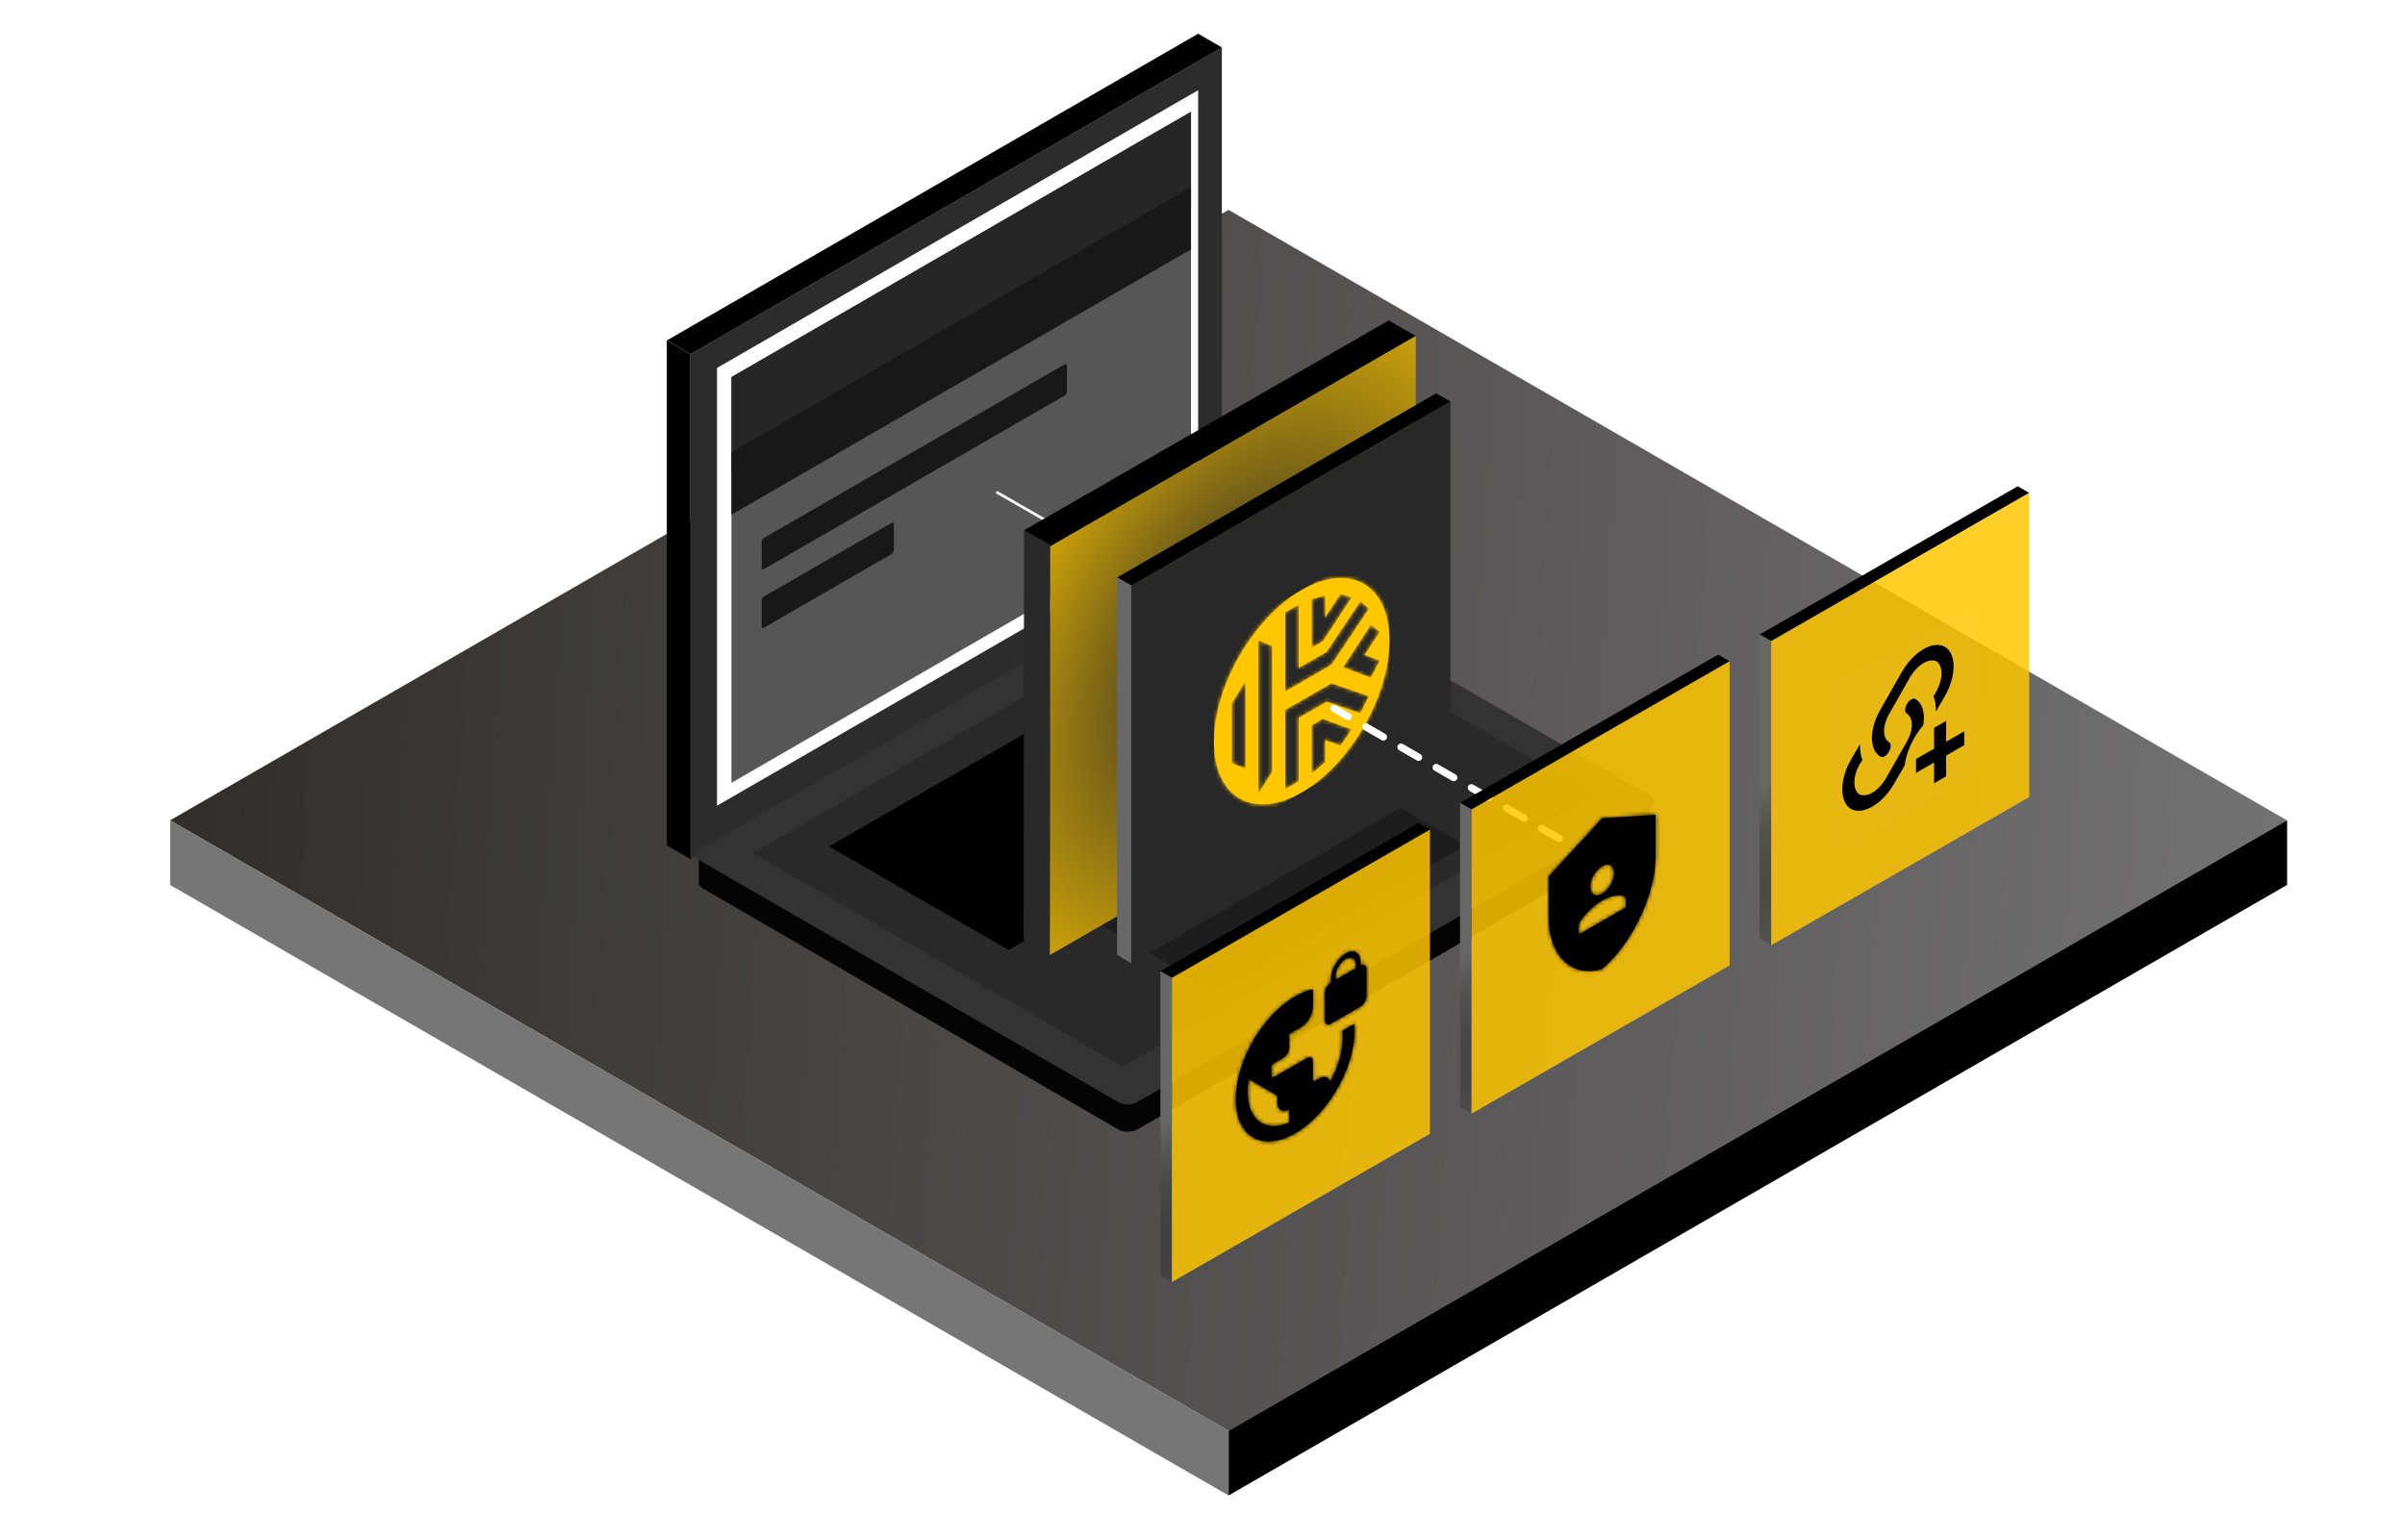<svg fill="none" height="392" viewBox="0 0 612 392" width="612" xmlns="http://www.w3.org/2000/svg" xmlns:xlink="http://www.w3.org/1999/xlink"><filter id="a" color-interpolation-filters="sRGB" filterUnits="userSpaceOnUse" height="41.229" width="67.175" x="250.672" y="122.248"><feFlood flood-opacity="0" result="BackgroundImageFix"/><feColorMatrix in="SourceAlpha" result="hardAlpha" type="matrix" values="0 0 0 0 0 0 0 0 0 0 0 0 0 0 0 0 0 0 127 0"/><feOffset/><feGaussianBlur stdDeviation="1.379"/><feComposite in2="hardAlpha" operator="out"/><feColorMatrix type="matrix" values="0 0 0 0 1 0 0 0 0 1 0 0 0 0 1 0 0 0 1 0"/><feBlend in2="BackgroundImageFix" mode="normal" result="effect1_dropShadow_90_2116"/><feBlend in="SourceGraphic" in2="effect1_dropShadow_90_2116" mode="normal" result="shape"/></filter><linearGradient id="b" gradientUnits="userSpaceOnUse" x1="43.28" x2="748.824" y1="195.78" y2="242.743"><stop offset="0" stop-color="#312d2d"/><stop offset="1" stop-color="#888"/></linearGradient><radialGradient id="c" cx="0" cy="0" gradientTransform="matrix(5.716 99.974 -97.267 5.561 53.644 52.004)" gradientUnits="userSpaceOnUse" r="1"><stop offset="0" stop-color="#252525"/><stop offset="1" stop-color="#ffc700"/></radialGradient><linearGradient id="d" gradientUnits="userSpaceOnUse" x1="38.691" x2="13.152" y1="0" y2="25.457"><stop offset="0" stop-color="#676767"/><stop offset="1" stop-opacity="0"/></linearGradient><clipPath id="e"><path d="m0 0h612v392h-612z"/></clipPath><mask id="f" height="58" maskUnits="userSpaceOnUse" width="46" x="308" y="147"><path clip-rule="evenodd" d="m308.916 188.783c0-14.228 9.997-31.529 22.33-38.643s22.331-1.347 22.331 12.881-9.998 31.529-22.331 38.643-22.33 1.347-22.33-12.881zm28.318-37.247-3.447.973v12.34l2.819-1.626 7.35-11.218-2.864-.784-3.858 5.886zm-10.192 4.321 3.448-1.989v16.127l7.121-4.108 8.566-12.827 2.149 1.874-9.507 14.238-11.777 6.793zm-13.576 38.347 3.452 1.396v-22.175l-3.452 5.642zm10.226 2.264-3.451 5.465v-38.997l3.451 1.483zm13.542-8.141 3.877 1.433 2.845-4.095-7.35-2.707-2.819 1.626v12.319l3.447-3.001zm8.943-6.808-8.566-2.949-7.121 4.108v16.126l-3.448 1.989v-20.104l11.777-6.793 9.507 3.27zm-4.374-11.707 7.054 2.649 2.213-4.347-3.832-1.437 3.832-5.858-2.213-1.793z" fill="#fff" fill-rule="evenodd"/></mask><mask id="g" height="49" maskUnits="userSpaceOnUse" width="34" x="314" y="242"><path clip-rule="evenodd" d="m346.213 244.839v.872c.831-.48 1.512-.087 1.512.872v6.977c0 .959-.681 2.137-1.512 2.616l-7.56 4.361c-.831.479-1.512.087-1.512-.872v-6.977c0-.959.681-2.137 1.512-2.616v-.873c0-2.407 1.694-5.337 3.78-6.54 2.086-1.204 3.78-.227 3.78 2.18zm-6.35 4.535 5.14-2.965v-.872c0-1.64-1.149-2.303-2.57-1.483s-2.57 2.808-2.57 4.448zm1.693 12.977c.061.541.121 1.081.121 1.674 0 3.628-1.209 7.623-3.175 11.233-.393-1.186-1.512-1.552-2.872-.767l-1.512.872v-5.233c0-.959-.681-1.352-1.512-.872l-9.071 5.233v-3.489l3.023-1.744c.832-.48 1.512-1.657 1.512-2.616v-3.489l3.024-1.744c1.663-.959 3.024-3.314 3.024-5.232v-4.431c-1.437.305-2.948.899-4.536 1.814-8.345 4.814-15.119 16.535-15.119 26.163s6.774 13.535 15.119 8.721c8.346-4.814 15.119-16.535 15.119-26.163 0-.593-.03-1.151-.076-1.7zm-24.069 15.628c0 7.116 4.611 10.316 10.583 7.726v-3.366c-1.663.959-3.023.174-3.023-1.744v-1.744l-7.242-4.178c-.197 1.125-.318 2.224-.318 3.306z" fill="#fff" fill-rule="evenodd"/></mask><mask id="h" height="41" maskUnits="userSpaceOnUse" width="28" x="394" y="207"><path clip-rule="evenodd" d="m407.698 208.24-13.607 14.826v10.465c0 9.681 5.805 15.384 13.607 13.082 7.801-6.698 13.607-19.099 13.607-28.779v-10.466zm0 12.21c1.663-.959 3.023-.175 3.023 1.744s-1.36 4.273-3.023 5.233c-1.663.959-3.024.174-3.024-1.745 0-1.918 1.361-4.273 3.024-5.232zm-6.048 15.697v1.744l12.095-6.976v-1.745c0-2.319-4.037-1.159-6.047 0-2.011 1.16-6.048 4.657-6.048 6.977z" fill="#fff" fill-rule="evenodd"/></mask><mask height="43" maskUnits="userSpaceOnUse" width="32" x="468" y="164"><path clip-rule="evenodd" d="m480.823 188.944c.458.439.397 1.456-.143 2.387-.539.93-1.394 1.491-2.004 1.316-1.483-.748-2.324-2.498-2.324-4.836s.841-5.055 2.324-7.508l5.368-9.434c3.033-5.126 7.855-7.898 10.888-6.26 2.942 1.797 2.942 7.341 0 12.52l-2.3 3.968c.033-1.462-.176-2.779-.613-3.88l.766-1.322c1.697-3.127 1.697-6.408 0-7.583-1.87-.876-4.724.765-6.594 3.791l-5.368 9.435c-.882 1.471-1.38 3.097-1.38 4.496 0 1.4.498 2.451 1.38 2.91zm19.017-2.822v3.527l-4.601 2.645v5.29l-3.067 1.764v-5.29l-4.601 2.645v-3.527l4.601-2.645v-5.29l3.067-1.764v5.29zm-12.576-8.288c1.874.955 2.688 3.496 2.147 6.701-2.522 2.992-4.279 6.804-4.754 10.316l-2.761 4.761c-3.033 5.126-7.855 7.898-10.889 6.26-2.941-1.797-2.941-7.341 0-12.52l2.301-3.967c-.02 1.511.187 2.883.613 4.055l-.766 1.147c-1.697 3.126-1.697 6.407 0 7.582 1.87.876 4.724-.764 6.594-3.791l5.368-9.434c.881-1.472 1.38-3.097 1.38-4.497 0-1.399-.499-2.451-1.38-2.91-.458-.438-.397-1.456.143-2.386.539-.931 1.394-1.492 2.004-1.317z" fill="#fff" fill-rule="evenodd"/></mask><g clip-path="url(#e)"><path d="m581.971 208.775-269.345 155.367-269.346-155.367 269.346-155.367z" fill="url(#b)"/><path d="m312.656 364.142-269.345-155.367v16.462l269.345 155.367z" fill="#767676"/><path d="m312.655 364.118 269.345-155.367v16.462l-269.345 155.367z" fill="#000"/><path d="m0 0h156.097v6.995h-156.097z" fill="#000" transform="matrix(.866 -.5 -.866 -.5 175.771 90.13)"/><g fill="#a2a2a2"><path d="m0 0h94.352v10.202h-94.352z" transform="matrix(.866 -.5 -.866 -.5 213.887 83.894)"/><path d="m0 0h94.352v10.202h-94.352z" transform="matrix(.866 -.5 -.866 -.5 213.887 83.894)"/><path d="m0 0h94.352v10.202h-94.352z" transform="matrix(.866 -.5 -.866 -.5 213.887 83.894)"/><path d="m0 0h94.352v10.202h-94.352z" transform="matrix(.866 -.5 -.866 -.5 213.887 83.894)"/></g><path d="m0 0h128.528v6.963h-128.528z" fill="#000" transform="matrix(0 -1 .866 .5 169.682 215.156)"/><path d="m0 0h156.137v128.471h-156.137z" fill="#2c2c2c" transform="matrix(.866 -.5 0 1 175.716 90.122)"/><path d="m0 0h141.387v111.404h-141.387z" fill="#fff" transform="matrix(.866 -.5 0 1 182.451 93.647)"/><path d="m284.591 287.463c1.319.766 3.464.767 4.787.004l129.554-74.758c.634-.365.99-.861.99-1.378v-7.048c0-.552-.405-1.077-1.114-1.447l-105.658-55.05c-1.292-.673-3.26-.67-4.546.009l-129.674 68.415c-.7.369-1.099.891-1.099 1.439v7.058c0 .515.353 1.009.982 1.374z" fill="#040404"/><path d="m0 0h94.321v10.199h-94.321z" fill="#a2a2a2" transform="matrix(.867 -.5 0 1 311.463 251.956)"/><path d="m0 0h94.321v10.199h-94.321z" fill="#a2a2a2" transform="matrix(.867 -.5 0 1 311.463 251.956)"/><path d="m0 0h94.321v10.199h-94.321z" fill="#a2a2a2" transform="matrix(.867 -.5 0 1 311.463 251.956)"/><path d="m0 0h94.321v10.199h-94.321z" fill="#a2a2a2" transform="matrix(.867 -.5 0 1 311.463 251.956)"/><rect fill="#333" height="128.558" rx="2.758" transform="matrix(.867 -.5 -.866 -.5 286.981 281.873)" width="156.085"/><path d="m0 0h138.374v108.622h-138.374z" fill="#000" fill-opacity=".2" transform="matrix(.867 -.5 -.866 -.5 285.654 271.424)"/><path d="m0 0h73.761v34.164h-73.761z" fill="#000" fill-opacity=".3" transform="matrix(.867 -.5 -.866 -.5 308.991 252.006)"/><path d="m0 0h116.781v52.711h-116.781z" fill="#000" transform="matrix(.867 -.5 -.866 -.5 256.626 241.758)"/><path d="m0 0h135.039v103.258h-135.039z" fill="#565656" transform="matrix(.866 -.5 0 1 186.131 95.962)"/><path d="m0 0h135.039v23.861h-135.039z" fill="#262626" transform="matrix(.866 -.5 0 1 186.131 95.962)"/><path d="m0 0h135.039v15.861h-135.039z" fill="#181818" transform="matrix(.866 -.5 0 1 186.131 115.121)"/><rect fill="#181818" height="7.935" rx=".69" transform="matrix(.866 -.5 0 1 193.812 137.244)" width="89.712"/><rect fill="#181818" height="7.935" rx=".69" transform="matrix(.866 -.5 0 1 193.812 152.151)" width="38.875"/><g filter="url(#a)"><path d="m314.744 160.374-60.969-35.023" stroke="#fff" stroke-linecap="round" stroke-width=".69"/></g><path d="m0 0h107.065v7.952h-107.065z" fill="#000" transform="matrix(.867 -.499 -.867 -.498 267.454 138.936)"/><path d="m0 0h104.171v7.737h-104.171z" fill="#292929" transform="matrix(.001 -1 .867 .498 260.48 239.099)"/><path d="m0 0h107.289v104.009h-107.289z" fill="url(#c)" transform="matrix(.867 -.499 -.001 1 267.261 139.044)"/><path d="m0 0h93.752v4.201h-93.752z" fill="#000" transform="matrix(.866 -.5 -.866 -.5 287.91 149.071)"/><path d="m0 0h96.095v4.182h-96.095z" fill="#676767" transform="matrix(0 -1 .866 .5 284.256 243.018)"/><path d="m0 0h93.776v96.138h-93.776z" fill="#282828" transform="matrix(.866 -.5 0 1 287.885 149.066)"/><path clip-rule="evenodd" d="m308.916 188.783c0-14.228 9.997-31.529 22.33-38.643s22.331-1.347 22.331 12.881-9.998 31.529-22.331 38.643-22.33 1.347-22.33-12.881zm28.318-37.247-3.447.973v12.34l2.819-1.626 7.35-11.218-2.864-.784-3.858 5.886zm-10.192 4.321 3.448-1.989v16.127l7.121-4.108 8.566-12.827 2.149 1.874-9.507 14.238-11.777 6.793zm-13.576 38.347 3.452 1.396v-22.175l-3.452 5.642zm10.226 2.264-3.451 5.465v-38.997l3.451 1.483zm13.542-8.141 3.877 1.433 2.845-4.095-7.35-2.707-2.819 1.626v12.319l3.447-3.001zm8.943-6.808-8.566-2.949-7.121 4.108v16.126l-3.448 1.989v-20.104l11.777-6.793 9.507 3.27zm-4.374-11.707 7.054 2.649 2.213-4.347-3.832-1.437 3.832-5.858-2.213-1.793z" fill="#ffc700" fill-rule="evenodd"/><g mask="url(#f)"><path d="m0 0h51.55v51.541h-51.55z" fill="#ffc700" transform="matrix(.866 -.5 0 1 308.916 163.021)"/></g><path d="m.921-.921h66.205" stroke="#fff" stroke-dasharray="5.17 5.17" stroke-linecap="round" stroke-width="1.842" transform="matrix(-.866 -.5 -.5 .866 397.146 214.668)"/><path d="m0 0h75.72v3.393h-75.72z" fill="#000" transform="matrix(.867 -.498 -.867 -.498 298.239 248.863)"/><path d="m0 0h77.383v3.378h-77.383z" fill="url(#d)" transform="matrix(0 -1 .867 .498 295.285 324.55)"/><path d="m0 0h75.739v77.418h-75.739z" fill="#ffc700" opacity=".84" transform="matrix(.867 -.498 0 1 298.214 248.859)"/><path clip-rule="evenodd" d="m346.213 244.839v.872c.831-.48 1.512-.087 1.512.872v6.977c0 .959-.681 2.137-1.512 2.616l-7.56 4.361c-.831.479-1.512.087-1.512-.872v-6.977c0-.959.681-2.137 1.512-2.616v-.873c0-2.407 1.694-5.337 3.78-6.54 2.086-1.204 3.78-.227 3.78 2.18zm-6.35 4.535 5.14-2.965v-.872c0-1.64-1.149-2.303-2.57-1.483s-2.57 2.808-2.57 4.448zm1.693 12.977c.061.541.121 1.081.121 1.674 0 3.628-1.209 7.623-3.175 11.233-.393-1.186-1.512-1.552-2.872-.767l-1.512.872v-5.233c0-.959-.681-1.352-1.512-.872l-9.071 5.233v-3.489l3.023-1.744c.832-.48 1.512-1.657 1.512-2.616v-3.489l3.024-1.744c1.663-.959 3.024-3.314 3.024-5.232v-4.431c-1.437.305-2.948.899-4.536 1.814-8.345 4.814-15.119 16.535-15.119 26.163s6.774 13.535 15.119 8.721c8.346-4.814 15.119-16.535 15.119-26.163 0-.593-.03-1.151-.076-1.7zm-24.069 15.628c0 7.116 4.611 10.316 10.583 7.726v-3.366c-1.663.959-3.023.174-3.023-1.744v-1.744l-7.242-4.178c-.197 1.125-.318 2.224-.318 3.306z" fill="#000" fill-rule="evenodd"/><g mask="url(#g)"><path d="m0 0h153.592v153.489h-153.592z" fill="#000" transform="matrix(.866 -.5 0 1 264.572 230.013)"/></g><path d="m0 0h75.72v3.393h-75.72z" fill="#000" transform="matrix(.867 -.498 -.867 -.498 374.49 206.01)"/><path d="m0 0h77.383v3.378h-77.383z" fill="url(#d)" transform="matrix(0 -1 .867 .498 371.535 281.697)"/><path d="m0 0h75.739v77.418h-75.739z" fill="#ffc700" opacity=".84" transform="matrix(.867 -.498 0 1 374.464 206.005)"/><path clip-rule="evenodd" d="m407.698 208.24-13.607 14.826v10.465c0 9.681 5.805 15.384 13.607 13.082 7.801-6.698 13.607-19.099 13.607-28.779v-10.466zm0 12.21c1.663-.959 3.023-.175 3.023 1.744s-1.36 4.273-3.023 5.233c-1.663.959-3.024.174-3.024-1.745 0-1.918 1.361-4.273 3.024-5.232zm-6.048 15.697v1.744l12.095-6.976v-1.745c0-2.319-4.037-1.159-6.047 0-2.011 1.16-6.048 4.657-6.048 6.977z" fill="#000" fill-rule="evenodd"/><g mask="url(#h)"><path d="m0 0h41.889v41.861h-41.889z" fill="#000" transform="matrix(.866 -.5 0 1 389.555 216.961)"/></g><path d="m0 0h75.72v3.393h-75.72z" fill="#000" transform="matrix(.867 -.498 -.867 -.498 450.74 163.157)"/><path d="m0 0h77.383v3.378h-77.383z" fill="url(#d)" transform="matrix(0 -1 .867 .498 447.785 238.845)"/><path d="m0 0h75.739v77.418h-75.739z" fill="#ffc700" opacity=".84" transform="matrix(.867 -.498 0 1 450.714 163.153)"/><path d="m0 0h42.457v42.322h-42.457z" fill="#d8d8d8" fill-opacity=".01" transform="matrix(.867 -.498 0 1 465.734 175.332)"/><path clip-rule="evenodd" d="m480.823 188.944c.458.439.397 1.456-.143 2.387-.539.93-1.394 1.491-2.004 1.316-1.483-.748-2.324-2.498-2.324-4.836s.841-5.055 2.324-7.508l5.368-9.434c3.033-5.126 7.855-7.898 10.888-6.26 2.942 1.797 2.942 7.341 0 12.52l-2.3 3.968c.033-1.462-.176-2.779-.613-3.88l.766-1.322c1.697-3.127 1.697-6.408 0-7.583-1.87-.876-4.724.765-6.594 3.791l-5.368 9.435c-.882 1.471-1.38 3.097-1.38 4.496 0 1.4.498 2.451 1.38 2.91zm19.017-2.822v3.527l-4.601 2.645v5.29l-3.067 1.764v-5.29l-4.601 2.645v-3.527l4.601-2.645v-5.29l3.067-1.764v5.29zm-12.576-8.288c1.874.955 2.688 3.496 2.147 6.701-2.522 2.992-4.279 6.804-4.754 10.316l-2.761 4.761c-3.033 5.126-7.855 7.898-10.889 6.26-2.941-1.797-2.941-7.341 0-12.52l2.301-3.967c-.02 1.511.187 2.883.613 4.055l-.766 1.147c-1.697 3.126-1.697 6.407 0 7.582 1.87.876 4.724-.764 6.594-3.791l5.368-9.434c.881-1.472 1.38-3.097 1.38-4.497 0-1.399-.499-2.451-1.38-2.91-.458-.438-.397-1.456.143-2.386.539-.931 1.394-1.492 2.004-1.317z" fill="#000" fill-rule="evenodd"/></g></svg>